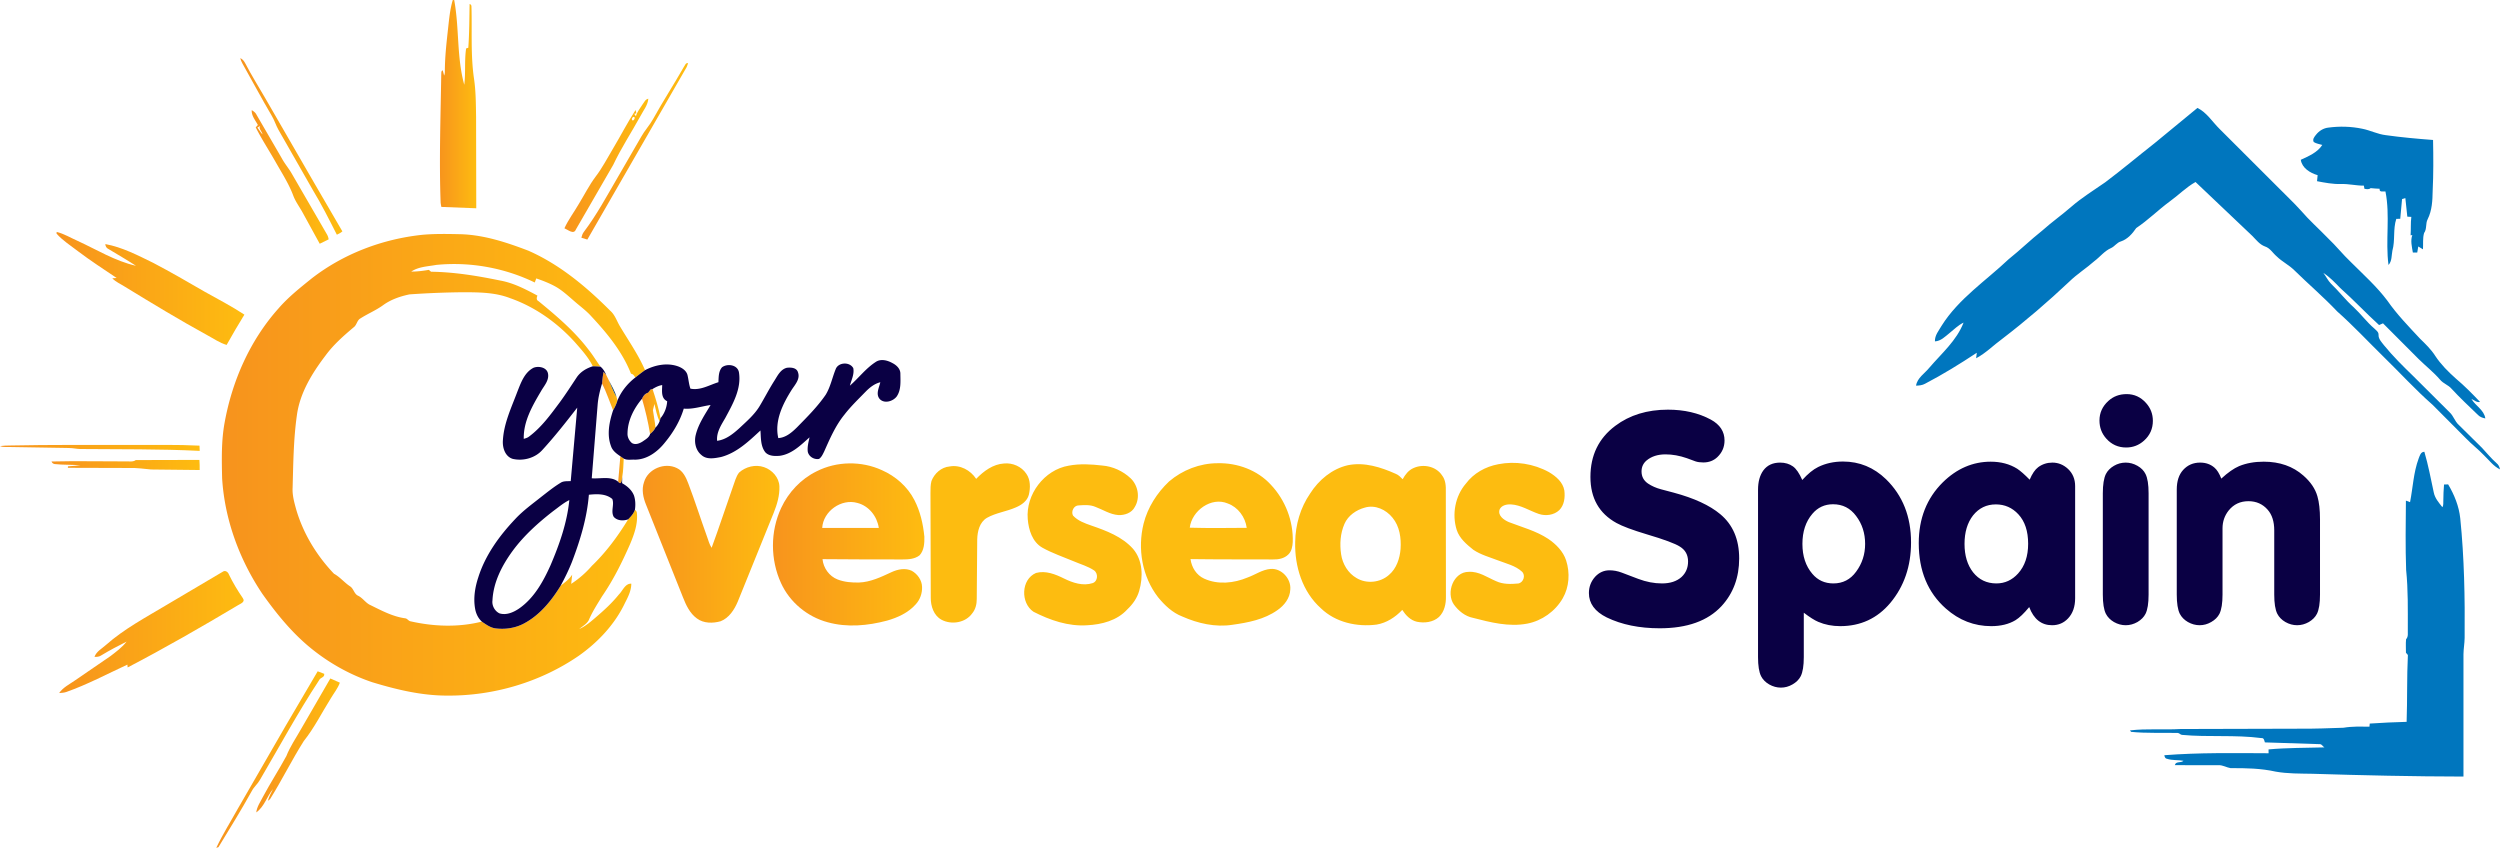<svg xmlns="http://www.w3.org/2000/svg" width="2453.813" height="832.187" viewBox="0 0 1840.36 624.14" xmlns:v="https://vecta.io/nano"><defs><linearGradient id="A" x1="0%" y1="0%" x2="100%" y2="0%"><stop offset="0%" stop-color="#f7931d"/><stop offset="100%" stop-color="#febc10"/></linearGradient></defs><g fill="url(#A)"><path d="M333.3.05l1.05-.05c3.82 20.61 1.8 42.06 7.41 62.4 1.12-8.86.06-17.89 1.38-26.74l1.6-.5c.78-10.73.76-21.49.96-32.23.94.32 1.4.99 1.36 1.99.53 17.67-.68 35.45 1.88 53.01 1.39 9.3 1.37 18.72 1.53 28.1l.13 67.29-25.69-1c-.24-1.05-.41-2.11-.54-3.17-1.15-31.37-.02-62.76.45-94.13.17-1.12-.3-2.72 1.11-3.24l1.02 3.84a6.45 6.45 0 0 0 .53-2.56c-.04-10.68 1.19-21.31 2.35-31.9.79-7.08 1.42-14.26 3.47-21.11z"/><path d="M176.86 42.77c1.74.74 2.88 2.29 3.73 3.92 4.48 8.67 9.68 16.94 14.56 25.39l35.9 62.16 20.99 36.08c-1.18 1.08-2.63 1.78-4.06 2.46-5.6-11.05-11.19-22.13-17.6-32.75l-25.46-44.58c-1.85-3.32-2.92-7.02-4.9-10.27-7.46-12.68-14.34-25.68-21.58-38.48-.72-1.23-1.21-2.57-1.58-3.93z"/><path d="M503.42 49.25c.86-1.04 1.28-3.23 3.13-2.71l-1.05 2.8-73.14 127.02-4.39-1.37c.38-1.56.89-3.11 1.91-4.38 9.62-12.75 17.14-26.89 25.19-40.64l16.92-29.26c2.55-4.59 6.2-8.45 8.76-13.03 7.18-13.03 15.31-25.51 22.67-38.43z"/><path d="M473.01 76.86c1.21-1.59 2.06-3.79 4.26-4.2-.39 4.8-3.61 8.56-5.74 12.67-6.64 12.05-14.22 23.58-20.11 36.02l-27.44 47.49c-1.59 4.22-5.94.23-8.49-.79 2.91-6.38 7.18-11.98 10.67-18.03 4.07-6.63 7.55-13.64 12.21-19.88 5.03-6.52 8.77-13.9 13-20.93 5.59-9.37 10.57-19.1 16.51-28.26l.57 2.48-1.55.38 1.22 1.8c.88-3.29 3.11-5.93 4.89-8.75m-6.97 9.25c-2.07 1.7-.08 4.13 1.1 1.25.23-1.09-.14-1.5-1.1-1.25z"/><path d="M185.31 81.07c1.39.84 2.75 1.81 3.48 3.33l18.76 32.3c1.96 3.63 4.63 6.8 6.77 10.31l26.39 45.57a9.62 9.62 0 0 1 1.21 3.63l-6.56 3.22-12.94-23.6c-2.19-3.84-4.83-7.44-6.44-11.58-3.16-8.57-8.12-16.3-12.63-24.2-4.96-8.81-10.56-17.28-15.11-26.3l1.6-1.74c-1.83-3.47-4.79-6.77-4.53-10.94m4.17 12.83c1.22 1.68 2.37 3.43 3.71 5.03-.2-2.19-3.04-4.11-1.69-6.23l-2.02 1.2z"/><path d="M41.71 170.73c5.43 1.35 10.23 4.3 15.31 6.54 14.17 6.49 27.72 14.92 43.08 18.4-6.61-4.34-13.48-8.26-20.24-12.36-1.47-.65-2.29-2.04-2.32-3.64 12.53 2.32 23.95 8.3 35.29 13.85 12.75 6.69 25.24 13.88 37.68 21.13 9.87 5.53 19.94 10.75 29.4 16.96-4.56 7.31-8.82 14.8-13.08 22.3-5.15-1.49-9.54-4.66-14.23-7.15-20.53-11.24-40.55-23.39-60.52-35.61-3.17-2.03-6.75-3.52-9.41-6.26l3.2-.26c-9.58-6.48-19.32-12.75-28.54-19.75-5.33-4.15-11.21-7.79-15.7-12.89z"/><path d="M311.32 172.81c9.43-.81 18.93-.59 28.39-.38 17.05.63 33.41 6.07 49.21 12.1 23.09 10.15 42.72 26.59 60.39 44.3 3.6 3.17 4.86 7.92 7.35 11.85 6.26 10.47 13.33 20.57 18.18 31.81-2.47 1.74-4.84 3.61-7.23 5.47-.68-1.34-1.5-2.62-3.1-2.85-6.32-16.09-17.49-29.69-29.17-42.2-3.77-4.24-8.42-7.55-12.66-11.29-4.5-3.86-8.87-7.98-14.1-10.85-4.4-2.4-9.09-4.2-13.82-5.82l-1.09 3.01c-22.33-10.83-47.73-15.4-72.43-12.96-6.24 1.14-13.08 1.27-18.49 4.92 4.34.02 8.66-.52 12.93-1.26l1.63 1.37c17.19.23 34.2 3.03 51 6.5 9.78 1.76 18.67 6.44 27.33 11.08-.67 1.6-.92 3.24.86 4.14 13.32 10.92 26.61 22.17 37.01 36.01 3.14 3.87 5.6 8.22 8.58 12.19-1.89-.17-3.79-.28-5.68-.3-3.25-6.64-8.32-12.13-13.13-17.66-13.02-14.38-29.28-26-47.64-32.46-10.94-4.3-22.88-4.37-34.45-4.4a650.65 650.65 0 0 0-39.75 1.58c-6.9 1.45-13.81 3.81-19.54 8.03-5.15 3.72-11.08 6.15-16.42 9.57-2.74 1.38-2.77 5.02-5.23 6.71-7.37 6.23-14.69 12.66-20.45 20.48-9.98 13.1-19.11 27.79-21.28 44.43-2.48 17.58-2.61 35.37-3.11 53.07-.32 5.48 1.2 10.81 2.63 16.03 5.17 17.75 15.11 34 27.83 47.33 4.44 2.43 7.6 6.47 11.8 9.25 2.73 1.7 2.95 5.62 6.02 6.98 3.53 1.73 5.54 5.41 9.17 6.94 8.1 3.98 16.31 8.38 25.36 9.63 1.66.11 2.43 2.02 4.07 2.23 17.11 3.87 35.18 4.53 52.27.22l.34.14c2.93 1.98 5.91 4.18 9.49 4.77 7.57 1.05 15.53-.2 22.2-4.02 11.2-6.23 19.47-16.51 26.09-27.27 3.08-2.47 6.37-4.81 8.52-8.2l-.71 6.77c5.65-3.68 10.78-8.14 15.19-13.24 10.49-10.07 19.18-21.87 26.74-34.25 2.03-2.06 4.01-4.24 4.97-7.02.93.63 1.42 1.48 1.48 2.58.71 7.89-2.04 15.54-5.05 22.69-5.86 13.34-12.36 26.46-20.65 38.47-3.41 5.65-7.09 11.2-9.66 17.31-1.52 2.99-4.65 4.59-7.11 6.7 4.38-1.93 8.08-5.05 11.68-8.14 6.26-5.36 12.43-10.9 17.58-17.36 2.81-2.76 4.51-8.05 9.07-7.88 0 5.12-2.37 9.73-4.64 14.17-7.5 15.82-19.88 28.96-34.11 38.97-28.2 19.35-62.54 29.49-96.69 29.26-18.84.04-37.31-4.4-55.23-9.84-16.13-5.42-31.23-13.82-44.48-24.47-14.28-11.44-25.92-25.78-36.46-40.63-16.88-25.17-27.75-54.69-29.6-85.03-.3-13.66-.65-27.45 1.83-40.94 5.57-30.86 18.75-60.74 39.77-84.21 7.13-8.22 15.69-15 24.13-21.81 23.53-18.34 52.48-29.28 82.07-32.32z"/><path d="M444.28 273.69l1.99 2.34 1.91 3.9c1.78 4.22 3.4 8.54 5.74 12.5l.65 2.31c-.74 2.57-1.89 5-3.24 7.3-2.71-6.59-4.88-13.39-8.14-19.75.23-2.89.58-5.76 1.09-8.6z"/><path d="M478.97 286.68l1.38-.29c2.34 7.04 4.53 14.15 5.88 21.45-.16.85-.51 1.64-.74 2.47-1.77-4.15-2.77-8.56-3.74-12.95l-1.1 4.54c.55 4.29 1.53 8.52 1.85 12.84-.83 1.94-2.34 3.45-3.96 4.75-1.39-8.78-3.46-17.44-5.93-25.97.89-2.03 2.22-3.81 4.44-4.43l1.92-2.41z"/><path d="M7.22 327.96c30.01-.63 60.04-.37 90.06-.43 16.53.11 33.07-.32 49.59.53l.14 3.86c-29.39-1.48-58.81-1.1-88.22-1.39-2.55-.07-5.06-.7-7.61-.71l-48.02-.8c-1.1.01-2.16-.21-3.16-.64 2.39-.34 4.81-.38 7.22-.42z"/><path d="M456.67 335.86l2.5 1.73c-.23 4.41-.32 8.85-1.06 13.23-.26 1.86-.51 6.97-3.04 3.82l1.6-18.78z"/><path d="M92.21 339.66c2.6-.17 5.49.64 7.77-.98l46.82-.12c.19 2.47.2 4.96.19 7.44l-35.77-.39c-5.32-.5-10.62-1.27-15.98-1.1l-45.27-.13.06-1.08 9.34-.74c-6.35-.61-12.76-.23-19.1-.94-1.12-.16-1.91-.79-2.35-1.89 18.09-.46 36.2-.03 54.29-.07z"/><path d="M601.16 346.95c14.8-7.5 32.97-7.75 48.03-.85 10.1 4.45 18.87 12.12 23.93 22 4.34 8.36 6.44 17.73 7.35 27.05.1 4.68-.19 10.03-3.54 13.65-3.56 2.79-8.33 3.04-12.66 3.03-19.6-.05-39.19.01-58.78-.22.61 6.52 4.97 12.59 11.11 14.97 4.98 1.93 10.42 2.35 15.73 2.24 8.55-.3 16.38-4.13 23.99-7.65 4.57-2.12 10.14-3.25 14.86-.99 4.25 2.36 7.48 6.93 7.59 11.88.19 4.67-1.48 9.39-4.66 12.82-5.47 6.18-13.27 9.75-21.08 11.97-14.22 3.8-29.49 5.21-43.83 1.19-14.85-3.99-27.82-14.7-34.21-28.72-7.97-17.29-8-38.08.04-55.35 5.38-11.56 14.61-21.43 26.13-27.02m4.1 41.7l41.67-.03c-1.22-8.46-7.31-16.26-15.76-18.39-11.82-3.42-25.24 6.13-25.91 18.42z"/><path d="M474.11 354.88c2.84-9.73 15.24-14.79 24.21-10.28 4.53 2.1 6.7 6.93 8.38 11.34 4.89 12.84 9.03 25.96 13.7 38.89 1.1 2.82 1.71 5.89 3.46 8.43 5.52-14.94 10.43-30.11 15.74-45.12 1.32-3.46 2.13-7.25 4.44-10.23 4.85-4.38 12.11-6.2 18.37-4.03 6.03 2.02 11.13 7.65 11.35 14.19.24 6.72-1.74 13.28-4.21 19.46l-26.47 65.41c-2.52 5.9-6.37 11.95-12.59 14.39-5.71 1.61-12.48 1.66-17.43-2.03-5.25-3.78-8.05-9.85-10.34-15.69l-27.16-68.13c-2.14-5.21-3.38-11.13-1.45-16.6z"/><path d="M164.04 420.84c1.76-1.29 3.83.23 4.44 1.99 2.95 6.12 6.48 11.94 10.31 17.54 2.06 2.96-2.07 4.11-3.94 5.36-26.58 15.85-53.43 31.28-80.87 45.6l-.21-2.08c-14.91 6.9-29.47 14.68-45 20.16-1.69.57-3.49.64-5.24.78 2.91-4.19 7.6-6.45 11.67-9.3l26.09-17.88c4.23-3.24 8.62-6.46 11.9-10.7-6.3 3.16-12.55 6.44-18.58 10.1-1.47 1.07-3.31 1.19-5.07 1.16 1.45-4.06 5.45-6.06 8.46-8.79 13.42-11.87 29.35-20.3 44.64-29.46l41.4-24.48z"/><path d="M210.39 534.13l23.47-39.96 4.82 1.86c.38 2.8-2.86 2.58-3.74 4.65-15.65 23.78-29.19 48.85-43.58 73.39-1.62 2.98-4.38 5.13-5.95 8.14-7.78 14.05-16.25 27.69-24.59 41.4l-1.61.53c4.72-10.02 10.66-19.43 16.03-29.11l35.15-60.9z"/><path d="M221.42 537.03l21.75-37.58 7.02 3.1c-1.54 4.28-4.49 7.81-6.77 11.69-6.56 10.43-12.03 21.59-19.77 31.24-8.84 13.95-16.12 28.85-24.89 42.85l-1.56 1.2c.77-3.12 2.4-5.87 3.79-8.72-4.46 5.36-6.42 13.07-12.35 17.26.5-4.29 3.1-7.88 5.01-11.64 5.41-10.13 11.68-19.78 17.16-29.87 2.71-6.94 6.97-13.07 10.61-19.53z"/></g><path d="M1227.837 301.573q17.969 0 31.558 7.3 10.107 5.503 10.107 15.386 0 7.188-5.278 12.241-4.155 3.931-10.332 3.931-3.369 0-5.728-.786l-6.401-2.358q-8.086-2.808-15.723-2.808-8.535 0-13.926 4.492-3.706 3.145-3.706 8.086 0 5.615 4.717 8.872 4.155 2.808 9.658 4.268l9.321 2.471q22.573 6.064 34.253 15.835 13.926 11.567 13.926 32.568 0 21.001-13.027 35.151-15.161 16.284-45.483 16.284-22.461 0-38.97-7.974-13.14-6.514-13.14-17.969 0-6.963 4.717-12.129 4.38-4.604 10.444-4.604 4.492 0 8.984 1.685l12.129 4.604q8.872 3.369 17.52 3.369 9.097 0 14.375-4.717 4.829-4.492 4.829-11.455 0-7.188-5.952-10.894-5.166-3.369-24.482-9.097-15.723-4.717-22.236-8.311-19.204-10.557-19.204-33.916 0-23.921 18.306-37.622 15.835-11.904 38.745-11.904zm98.892 51.773q6.177-6.851 11.68-9.546 8.198-4.043 18.306-4.043 18.193 0 31.67 13.027 18.418 17.969 18.418 46.494 0 26.279-15.273 44.585-14.375 17.07-36.836 17.07-8.872 0-16.172-3.145-4.043-1.685-10.669-6.738v32.681q0 9.546-2.246 14.038-1.909 3.706-6.064 6.064-4.043 2.358-8.535 2.358-4.492 0-8.647-2.358-4.043-2.358-5.952-6.064-2.246-4.492-2.246-14.038V360.533q0-8.872 3.931-14.263 4.268-5.728 12.353-5.728 5.503 0 9.434 2.808 3.594 2.583 6.851 9.995zm22.686 17.856q-9.321 0-15.273 7.075-7.3 8.535-7.3 22.124 0 13.477 7.3 22.012 5.952 7.075 15.498 7.075 10.444 0 16.733-8.647 6.626-8.984 6.626-20.439 0-11.792-6.626-20.552-6.401-8.647-16.958-8.647zm144.375 75.693q-5.728 6.963-10.107 9.658-7.3 4.38-17.857 4.38-18.755 0-33.355-12.915-19.99-17.632-19.99-48.179 0-27.178 17.632-44.697 15.498-15.273 35.376-15.273 11.118 0 19.429 5.166 3.594 2.358 9.209 8.086 2.808-6.626 6.289-9.209 4.604-3.369 10.444-3.369 6.514 0 11.567 4.717 5.166 4.941 5.166 12.578v82.544q0 9.321-5.166 14.824-4.717 5.054-11.792 5.054-11.792 0-16.846-13.364zm-24.595-75.581q-10.22 0-16.733 8.086-6.289 8.086-6.289 21.001 0 12.803 6.289 20.889 6.514 8.198 17.183 8.198 9.321 0 15.947-7.3 7.412-8.198 7.412-21.899 0-13.926-7.187-21.675-6.738-7.3-16.621-7.3zm96.309-81.196q8.423 0 14.263 6.514 5.054 5.615 5.054 13.14 0 8.76-6.514 14.6-5.615 5.054-13.14 5.054-8.76 0-14.6-6.514-5.054-5.615-5.054-13.364 0-8.423 6.514-14.375 5.503-5.054 13.477-5.054zm-17.52 147.569v-74.57q0-9.546 2.246-14.15 1.909-3.706 5.952-6.064 4.043-2.358 8.647-2.358 4.492 0 8.648 2.358 4.155 2.358 5.952 6.064 2.246 4.492 2.246 14.15v74.57q0 9.658-2.246 14.15-1.797 3.594-5.952 6.064-4.155 2.358-8.648 2.358-4.492 0-8.647-2.358-4.043-2.358-5.952-6.064-2.246-4.492-2.246-14.15zm87.212-85.352q7.3-6.738 13.14-9.209 7.974-3.257 18.081-3.257 17.632 0 29.199 10.22 7.974 6.963 10.332 15.273 1.909 6.514 1.909 17.07v55.254q0 9.658-2.246 14.15-1.797 3.594-5.952 6.064-4.155 2.358-8.648 2.358-4.492 0-8.648-2.358-4.043-2.358-5.952-6.064-2.246-4.492-2.246-14.15v-47.28q0-9.658-4.829-15.161-5.503-6.289-14.15-6.289-8.984 0-14.487 6.738-4.604 5.728-4.604 13.252v48.74q0 9.546-2.246 14.15-1.909 3.706-6.064 6.064-4.043 2.358-8.535 2.358-4.492 0-8.648-2.358-4.043-2.358-5.952-6.064-2.246-4.492-2.246-14.15v-77.266q0-9.321 4.717-14.487 4.941-5.391 12.466-5.391 6.289 0 10.557 3.706 2.808 2.358 5.054 8.086z" fill="#0a0044"/><path d="M1617.64 79.45c6.86 3.35 10.92 10.19 16.22 15.4l42.57 42.51c5.75 5.9 11.83 11.48 17.34 17.62 6.16 7.19 13.29 13.47 19.86 20.28 6 5.64 11.08 12.15 17.08 17.8 9.18 9.15 18.91 17.87 26.73 28.27 7.03 10.12 15.67 18.97 24.04 27.97 4.03 3.93 8.16 7.89 11.2 12.68 4.18 6.33 9.6 11.73 15.25 16.76 6.31 5.3 12.1 11.19 17.76 17.17-2.46.53-4.34-1.33-6.39-2.26 2.99 5.1 9.4 8.19 10.27 14.39-1.98-.39-3.91-1.05-5.33-2.49-6.62-6.38-13.36-12.65-19.59-19.42-2.36-2.77-6.12-3.78-8.41-6.63-4.79-5.56-10.6-10.09-15.8-15.22l-26.2-26.26-2.89 1.27c-9.75-8.86-18.74-18.51-28.59-27.26-3.89-4.01-7.74-8.11-12.46-11.15 2 2.57 3.36 5.62 5.66 7.97 5.81 5.52 10.66 11.98 16.66 17.32 5.35 4.97 9.67 10.94 15.25 15.69 1.28 1.31 3.21 2.51 3.09 4.61-.14 3.09 2.2 5.31 3.92 7.59 6.67 8.2 14.21 15.63 21.79 22.98l26.66 26.55c2.82 2.6 3.77 6.6 6.64 9.17l17.08 16.86c3.54 3.8 6.84 7.86 10.75 11.32 1.45 1.14 2.24 2.79 2.56 4.6-4.84-2.33-8.01-6.78-11.8-10.39-4.22-4.43-9.11-8.14-13.33-12.55l-24.52-24.62c-12.74-11.17-24.13-23.75-36.27-35.55-11.28-11.06-22.05-22.65-33.88-33.13-10.08-10.65-21.25-20.18-31.71-30.44-3.89-3.84-8.93-6.25-12.82-10.08-2.93-2.44-4.9-6.17-8.71-7.36-3.91-1.42-6.43-4.87-9.25-7.71l-41.84-39.73c-6.99 3.93-12.59 9.75-19.07 14.39-8.43 6.2-15.86 13.71-24.57 19.5-2.84 4.15-6.39 8.23-11.3 9.86-2.94.79-4.54 3.66-7.23 4.87-4.86 2.11-8.09 6.48-12.24 9.58-6.01 5.32-12.87 9.6-18.61 15.23-15.68 14.79-32.04 28.84-49.15 41.94-6.51 4.71-12.18 10.62-19.34 14.38l.49-4.05c-12.33 8.16-24.93 15.93-38.04 22.78-2.04 1.15-4.39 1.38-6.67 1.44.86-5.73 6.41-9 9.81-13.25 9.02-10.51 20.05-19.93 25.17-33.16-3.96 1.86-7.03 5.05-10.4 7.74-3.2 2.55-6.33 5.86-10.68 6.08-.21-4.44 2.9-7.99 4.98-11.62 12.5-19.85 32.47-32.94 49.21-48.81 8.52-6.79 16.31-14.42 24.86-21.18 6.87-6.15 14.41-11.47 21.36-17.52 7.76-6.74 16.55-12.12 24.96-17.99 12.39-9.3 24.24-19.3 36.43-28.86l31.44-25.88m-169.1 154.45c.51.5.51.5 0 0zm256.39-134.7c2.21-2.82 5.47-4.87 9.08-5.26 8.31-1.11 16.83-.88 25.04.85 5.85 1.16 11.24 4 17.21 4.7 11.56 1.63 23.19 2.66 34.83 3.55.25 12.5.32 25.03-.29 37.52-.12 7.06-.45 14.37-3.68 20.81-1.69 3.2-.44 7.21-2.64 10.17-1.11 3.86-.56 8.01-.81 12l-3.47-2.11c-.3 1.48-.52 2.98-.75 4.47l-3.22.02c-.72-4.25-1.88-8.67-.41-12.89l-1.26.21c.33-4.52-.05-9.07.54-13.58l-2.96-.16c-.55-4.55-.95-9.11-1.44-13.66l-2.43.72-1.33 14.51-2.91.05c-2.51 7.58-.71 15.78-2.87 23.4-.69 3.56-.26 7.67-2.86 10.56-2.37-17.97 1.33-36.24-2.25-54.11-1.79-.18-4.69.79-4.28-2.02-2.23-.06-4.44-.24-6.62-.46-1.34 1.18-3.04.73-4.57.49l-.44-2.33c-5.67.08-11.21-1.41-16.87-1.18-5.94.16-11.79-.97-17.59-2.08.11-1.48.26-2.96.44-4.43-5.47-1.61-11.49-5.19-12.4-11.33 5.82-2.73 12.18-5.28 15.83-10.93-2.11-.66-4.42-.92-6.28-2.14-1.12-2.03.46-3.83 1.66-5.36zm75.53 238.39c.84-2.04 1.49-5.02 4.23-5.01 2.88 9.83 4.78 19.89 6.91 29.9.83 4.25 3.73 7.56 6.33 10.87 1.01-1.4.57-3.2.72-4.8-.05-3.97.26-7.92.52-11.88l3.04-.09c4.54 7.66 7.96 16.06 8.9 24.98 2.98 29.23 3.49 58.64 3.23 88.01-.04 4.02-.81 7.99-.86 12.01v90.08c-37.1-.06-74.19-.9-111.27-2.05-8.98-.19-18.03.01-26.9-1.57-10.89-2.43-22.14-2.66-33.24-2.57-3.05-.49-5.78-2.34-8.94-2.17-10.71-.06-21.42.05-32.12-.04.72-3.14 4.48-1.38 6.36-3.21-4.03-.73-8.26-.17-12.15-1.48-1.42-.23-1.74-1.44-1.94-2.62 25.52-1.98 51.15-1.57 76.74-1.45l-.04-2.83c13.67-1.25 27.44-1.09 41.15-1.49-1.14-.61-1.75-2.05-2.96-2.36l-40.88-1.31c-.46-1.36-.62-3.41-2.55-3.17-19.38-2.55-39-.55-58.44-2.36-1.18-.08-1.9-1.27-3.02-1.41-11.49-.3-23.03.33-34.48-.82l-.84-1.06c12.35-1.49 24.82-.31 37.21-1.03l88.1-.24c10.62.09 21.24-.36 31.86-.7 6.33-1.08 12.74-.83 19.15-.81l.2-2.26c9.04-.59 18.09-1.06 27.15-1.27.58-16.4.11-32.82.93-49.21l-1.43-1.65c.05-3.32-.26-6.66.1-9.96 1.83-1.91 1.14-4.61 1.27-6.98-.01-14.68.28-29.38-1.23-44.01-.6-17-.3-34.03-.17-51.04l3.05 1.13c2.1-10.68 2.51-21.75 6.31-32.07z" fill="#0076be"/><path d="M644.65 266.46c3.8-2.54 8.64-1.23 12.34.83 2.94 1.5 5.77 4.13 5.82 7.66.04 5.67.69 12.03-2.73 16.94-2.75 3.59-9.06 5.49-12.48 1.84-3.13-3.64-.42-8.39.44-12.34-4.24 1.05-7.71 3.79-10.71 6.83-5.41 5.57-11.05 10.95-15.79 17.11-6.55 8.07-10.66 17.7-14.86 27.11-.97 1.94-1.9 4.09-3.73 5.38-3.57.68-7.46-1.62-8.29-5.2-.49-3.61.52-7.18 1.28-10.68-6.4 5.68-13 12.34-21.88 13.58-3.63.32-8.06.3-10.7-2.61-3.51-4.54-3.17-10.6-3.56-16.02-8.55 7.9-17.44 16.48-29.01 19.53-4.72.93-10.51 2.13-14.44-1.47-4.37-3.53-5.5-9.74-4.14-14.98 1.97-7.98 6.75-14.85 10.89-21.83-6.58.94-13.02 3.25-19.75 2.66-2.73 9.1-7.7 17.45-13.72 24.76-5.4 6.88-13.27 12.85-22.39 12.81-2.67-.16-5.65.56-8.07-.78-.85-.56-1.68-1.15-2.5-1.73-2.82-1.91-5.78-4.06-6.88-7.45-3.23-8.55-1.23-17.98 1.54-26.37 1.35-2.3 2.5-4.73 3.24-7.3 2.71-6.64 7.38-12.41 13.04-16.78 2.39-1.86 4.76-3.73 7.23-5.47 7.38-3.88 16.42-5.68 24.46-2.74 2.93 1.1 5.95 3.13 6.79 6.33.8 3.32 1.03 6.77 2.15 10.01 7.31 1.5 13.89-2.67 20.62-4.74.18-3.74.03-7.98 2.65-10.98 3.99-2.98 11.48-1.85 12.45 3.72 1.96 12.13-4.55 23.32-10.06 33.6-2.97 5.16-6.6 10.52-6.01 16.8 6.49-.82 11.72-5.09 16.41-9.31 5.29-5.01 10.98-9.81 14.81-16.11 3.8-6.3 7.12-12.88 11.1-19.07 2.3-3.65 4.46-8.15 9.05-9.27 3-.35 7.23-.12 8.18 3.43 1.7 4.77-2.07 8.88-4.51 12.57-6.64 10.51-12.93 22.99-10 35.77 5.57-.36 9.97-4.16 13.75-7.91 7.47-7.61 15.09-15.18 21.14-24 3.51-5.75 4.78-12.47 7.28-18.65 1.8-5.36 10.4-5.81 13.03-.92.87 4.45-1.4 8.68-2.5 12.88 6.49-5.64 11.72-12.76 19.02-17.44m-164.3 19.93l-1.38.29-1.92 2.41c-2.22.62-3.55 2.4-4.44 4.43-5.99 7.13-10.57 16-10.67 25.49-.15 2.72 1.17 5.38 3.23 7.12 2.59 1.57 5.7.3 8-1.21 2.02-1.42 4.77-2.94 5.37-5.43 1.62-1.3 3.13-2.81 3.96-4.75 1.39-1.18 2.25-2.79 2.99-4.43.23-.83.58-1.62.74-2.47 2.95-3.47 4.63-7.96 4.9-12.49-4.68-2.17-3.73-7.69-3.66-11.9-2.58.41-4.92 1.58-7.12 2.94zm-87.51-15.7c3.74-1.43 9.75-.27 10.56 4.35.95 4.99-2.91 8.96-5.18 12.99-6.31 10.69-12.99 22.2-12.67 35.04 1.37-.43 2.81-.79 3.94-1.73 9.17-6.84 15.89-16.23 22.67-25.3 4.27-5.83 8.18-11.9 12.17-17.92 2.72-4.28 7.3-7.05 12.08-8.47 1.89.02 3.79.13 5.68.3 1.94 1.61 3.2 3.79 4.18 6.08l-1.99-2.34c-.51 2.84-.86 5.71-1.09 8.6-1.55 5.13-2.84 10.37-3.26 15.73l-4.33 54.07c6.4.53 14.03-1.83 19.47 2.55 2.53 3.15 2.78-1.96 3.04-3.82a99.03 99.03 0 0 0-.15 4.89c3.76 2.11 7.31 5.14 8.82 9.3 1.03 3.31 1.12 6.87.61 10.28-.96 2.78-2.94 4.96-4.97 7.02-3.5 1.25-7.98 1.12-10.6-1.82-2.38-4.05.58-9.05-1.09-13.16-4.74-4.02-11.43-3.74-17.24-3.13-1.35 17.05-6.41 33.59-12.47 49.5-2.39 6.02-5.25 11.84-8.34 17.53-6.62 10.76-14.89 21.04-26.09 27.27-6.67 3.82-14.63 5.07-22.2 4.02-3.58-.59-6.56-2.79-9.49-4.77-2.9-2.49-4.55-6.09-5.18-9.8-1.33-7.66-.07-15.51 2.33-22.82 5.15-16.43 15.51-30.66 27.23-43.04 5.82-6.27 12.81-11.24 19.46-16.56 4.52-3.49 8.98-7.11 13.87-10.08 2.22-1.5 5-1.13 7.53-1.29l4.79-54.08c-8.22 10.61-16.53 21.18-25.6 31.08-5.32 6.03-14.11 8.41-21.85 6.65-5.74-1.71-7.73-8.43-7.26-13.81.73-12.43 6.2-23.85 10.51-35.33 2.65-6.68 5.25-14.48 12.11-17.98m14.48 105.49c-11.01 8.56-21.53 17.95-29.84 29.21-7.84 10.69-14.32 23.12-14.95 36.61-.53 3.81 1.68 7.86 5.13 9.52 5.04 1.57 10.3-.72 14.44-3.54 11.09-7.68 17.8-19.89 23.2-31.92 6.53-15.31 12.16-31.26 13.8-47.92-4.3 2.09-7.94 5.25-11.78 8.04z" fill="#0a0044"/><path d="M448.18 279.93c2.09 4.08 4.52 8.04 5.74 12.5-2.34-3.96-3.96-8.28-5.74-12.5zm1006.36 6.47c.51.5.51.5 0 0z" fill="#0a3b60"/><path d="M718.61 352.51c5.48-5.68 12.39-10.85 20.55-11.32 6.27-.62 12.85 2.26 16.36 7.55 3.13 4.46 3.07 10.37 1.87 15.47-1.2 4.64-5.41 7.55-9.59 9.31-6.91 3.06-14.66 3.96-21.28 7.69-5.43 3.2-6.98 9.94-7.14 15.8l-.35 44.05c.01 3.71-.91 7.53-3.32 10.44-4.91 6.99-15.31 8.64-22.62 4.71-5.75-3.09-7.96-10.04-7.91-16.2l-.21-77.02c.04-2.98-.06-6.01.73-8.91 2.19-5.6 7.22-10.15 13.37-10.7 7.72-1.42 15.34 2.75 19.54 9.13zm142.01 1.9c9.86-8.42 22.66-13.4 35.67-13.41 14.46-.38 29.33 5.01 39.21 15.79 10.64 11.23 16.67 26.77 16.15 42.25-.2 3.25-.81 6.84-3.3 9.18-2.92 2.88-7.19 3.72-11.15 3.61-20.27-.09-40.54.04-60.8-.26.76 6.03 4.35 11.82 10 14.37 10.11 4.66 21.96 3.41 32-.82 5.66-2.01 10.77-5.81 16.9-6.3 8.07-.68 15.28 7.24 14.54 15.17-.23 6.36-4.46 11.75-9.53 15.21-9.64 6.83-21.54 9.13-33.02 10.73-12.6 1.97-25.44-.99-36.96-6.09-7.23-2.77-13.01-8.29-17.83-14.19-11.73-15.12-15.24-35.76-10.64-54.18 3-11.93 9.88-22.64 18.76-31.06m15.22 34.05c13.96.42 27.96.19 41.93.11-1.04-7.87-6.38-15.21-13.94-17.93-12.16-5.17-26.49 5.34-27.99 17.82zm226.97-46.69c12.66-2.53 26.19-.43 37.49 5.81 5.1 3.03 10.26 7.34 11.29 13.52.62 5-.01 10.74-3.76 14.46-3.93 3.71-10 4.46-15.01 2.78-6.87-2.33-13.22-6.65-20.63-7.03-3.09-.14-6.93.68-8.28 3.8-1.45 4.57 3.21 7.66 6.79 9.23 9.76 3.76 20.1 6.48 28.94 12.29 5.78 3.91 11.06 9.17 13.27 15.95 2.92 9.07 2.33 19.46-2.47 27.8-5.49 9.63-15.38 16.65-26.25 18.72-13.38 2.53-26.9-.92-39.82-4.26-5.81-1.14-10.71-5.14-14.11-9.84-5.97-8.66-.36-24.1 11.01-24.04 7.38-.45 13.54 4.08 20.01 6.84 5.11 2.43 10.98 2.25 16.48 1.73 3.81-.78 5.48-6.04 2.63-8.72-4.88-4.48-11.56-5.91-17.56-8.25-6.17-2.39-12.72-4.12-18.26-7.85-4.94-3.97-10.16-8.33-12.21-14.57-3.64-11.54-1.18-24.94 6.76-34.16 5.67-7.62 14.44-12.47 23.69-14.21zm-316.02 1.02c8.12-1.54 16.45-1.03 24.61-.09 7.73.62 15.23 4.06 20.87 9.36 5.6 5.32 7.18 14.44 3.12 21.12-2.21 4.41-7.52 6.23-12.17 5.98-6.09-.46-11.28-3.96-16.86-6.04-3.85-1.65-8.13-1.35-12.2-1.08-3.62-.09-5.91 4.45-4.27 7.49 3.55 3.87 8.66 5.67 13.49 7.36 11.08 3.82 22.69 8.17 30.7 17.13 7.26 8.48 7.5 20.7 4.53 30.96-1.51 5.29-4.77 9.86-8.73 13.6-7.46 8.25-18.91 11.19-29.64 11.71-13.82.92-27.29-3.72-39.43-9.94-9.61-6.45-9.28-23.84 1.88-28.58 7.09-1.93 14.33 1 20.63 4.12 6.41 3.18 13.95 5.68 21.06 3.36 3.91-1.39 4.19-7.13.98-9.38-4.6-3.06-9.99-4.53-15-6.69-7.73-3.25-15.74-5.92-23.06-10.02-7.37-4.21-10.07-13.08-10.73-21.03-1.56-18.15 12.18-36.32 30.22-39.34zm177.65 20.52c6.34-9.96 16.12-18.19 27.8-20.84 12.09-2.48 24.32 1.45 35.27 6.36 2.03.79 3.55 2.42 5.06 3.95 1.83-3.4 4.36-6.69 8.02-8.23 7.06-3.23 16.46-1.34 20.89 5.29 2.74 3.45 2.98 7.98 2.85 12.2l.08 76.98c.13 5.41-1.09 11.23-5.09 15.14-4.31 3.94-10.74 4.7-16.27 3.54-4.74-1.06-8.25-4.79-10.78-8.72-5.06 5.34-11.54 9.58-18.89 10.81-14.48 1.89-30.25-1.62-40.97-11.97-13.63-12.14-19.46-30.96-18.96-48.81.15-12.63 3.8-25.26 10.99-35.7m40.31 10.35c-6.33 1.7-12.38 5.84-15.03 11.99-3.08 7-3.58 14.94-2.46 22.43 1.05 7.1 5.07 13.88 11.39 17.48 7.36 4.43 17.45 3.36 23.84-2.34 5.54-4.7 7.96-12.07 8.53-19.11.54-7.98-.66-16.67-5.93-23.01-4.75-5.94-12.77-9.69-20.34-7.44z" fill="#fdbc10"/></svg>